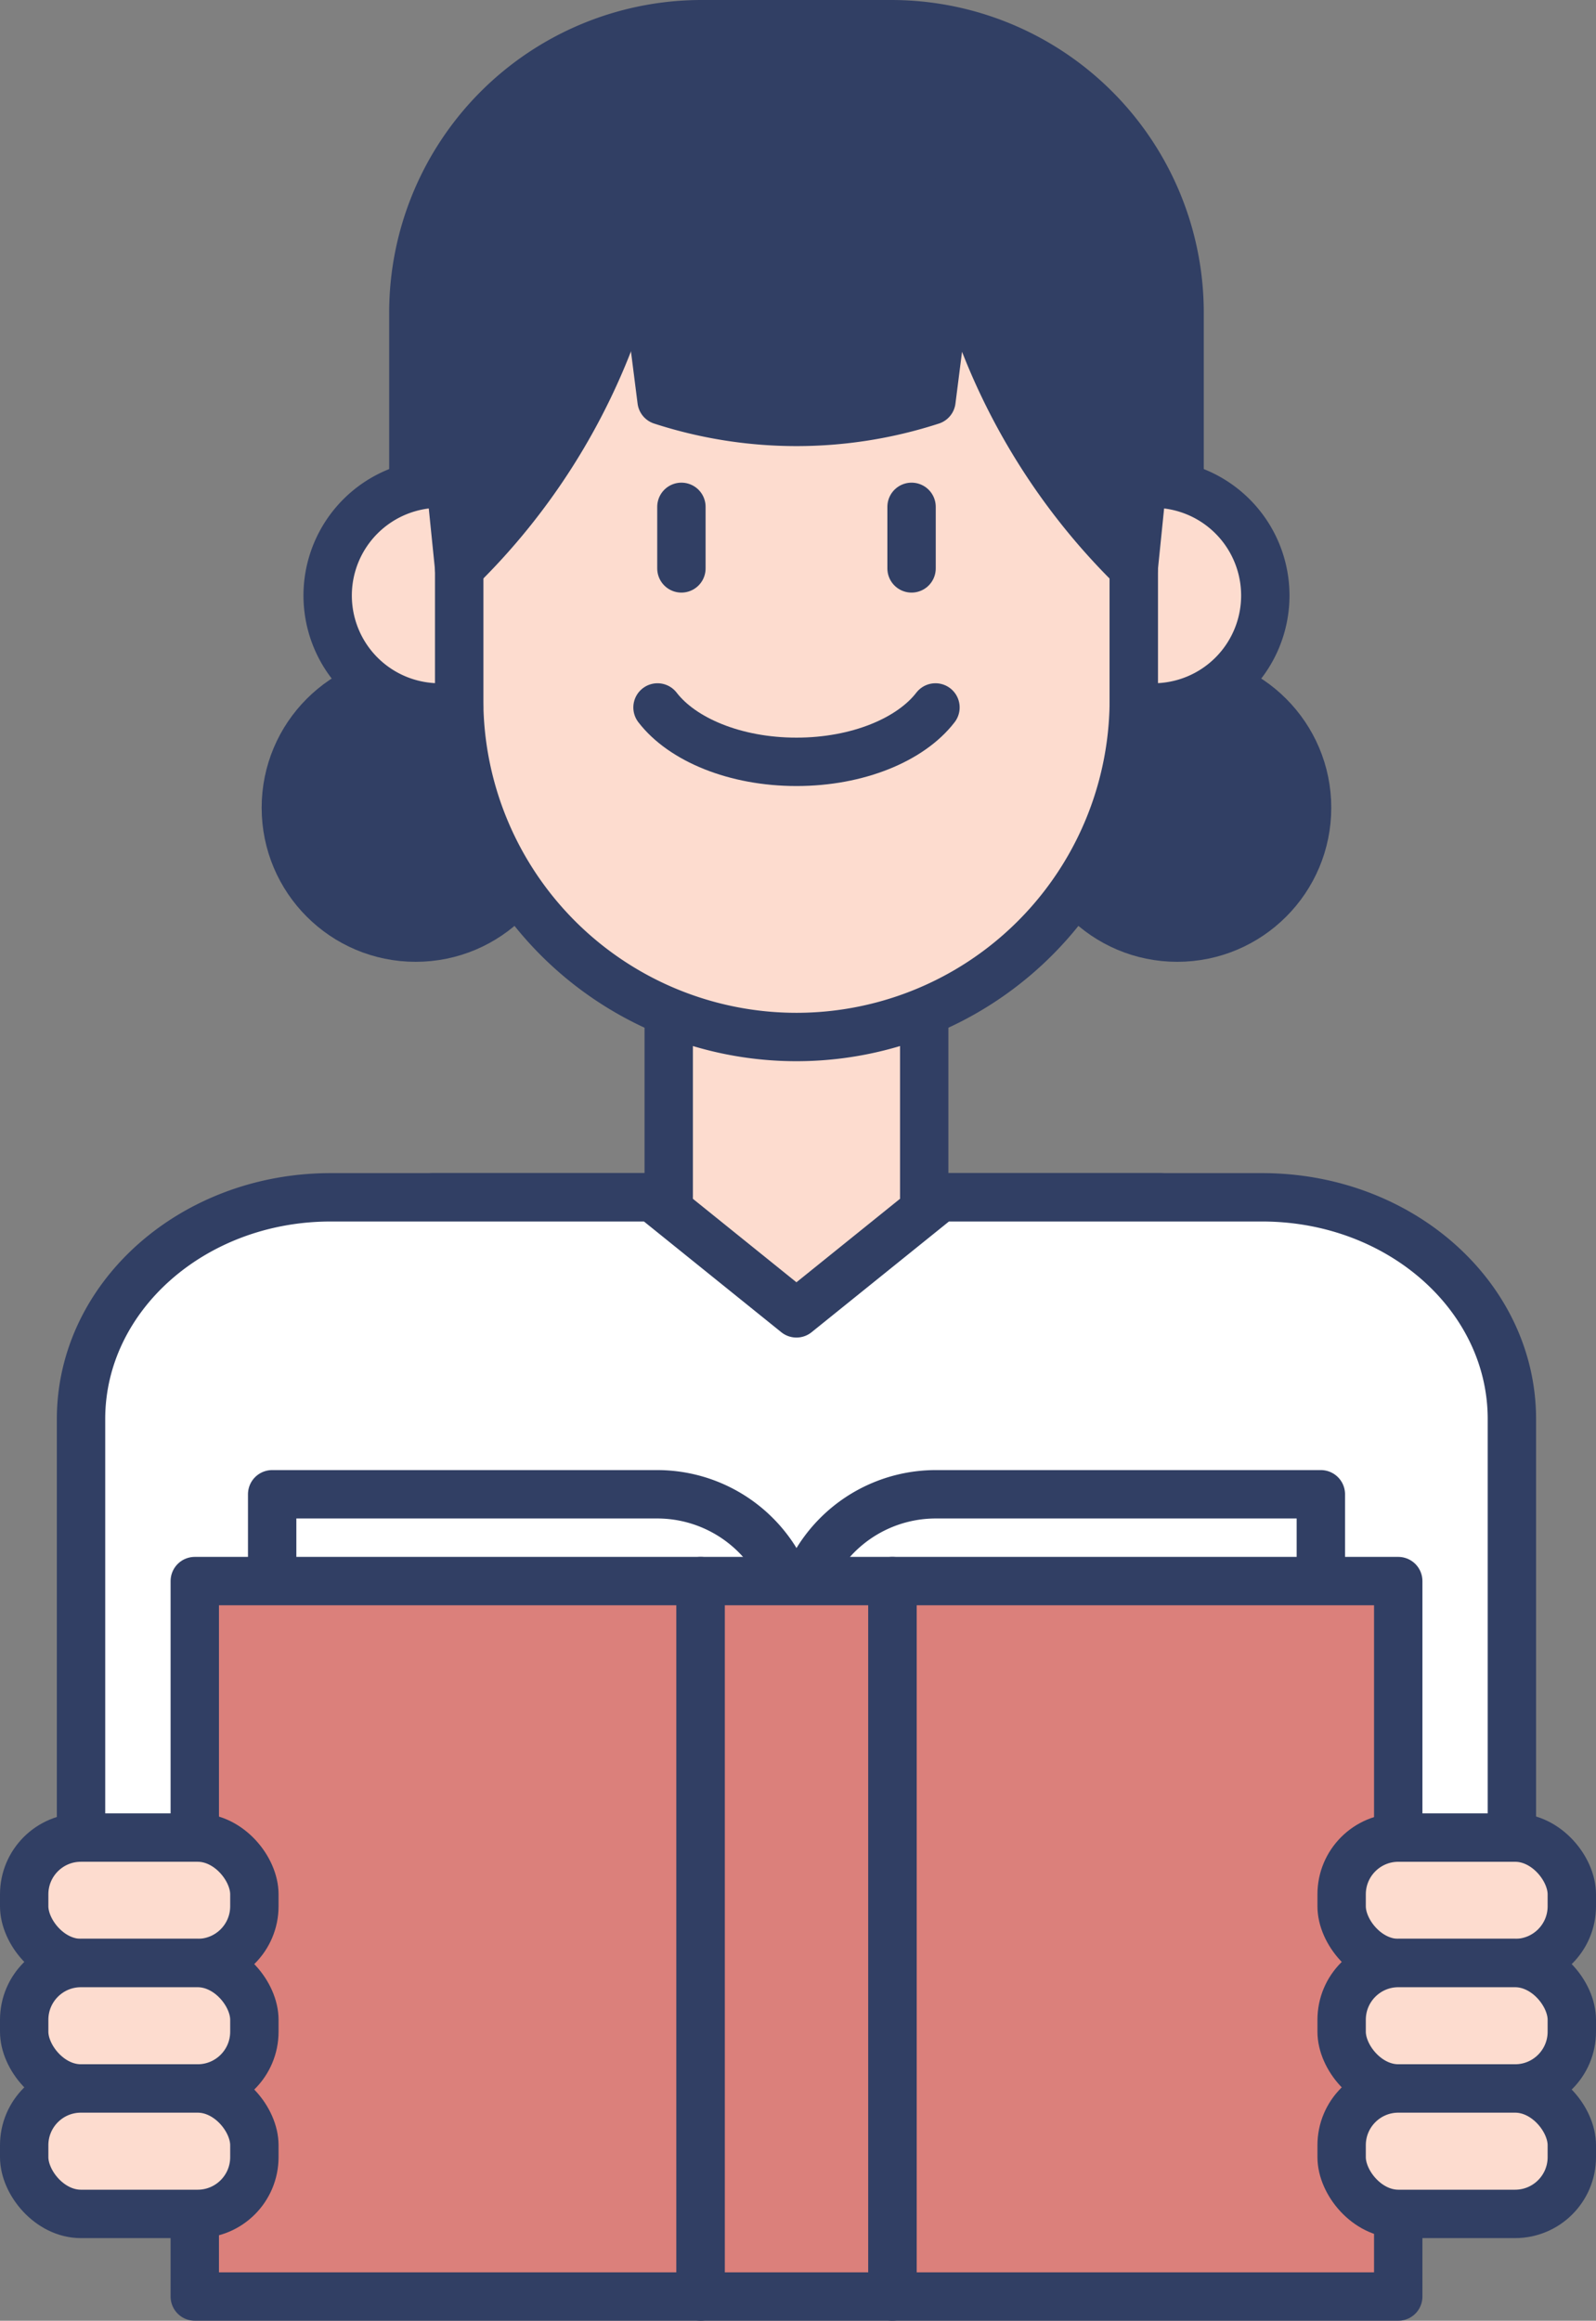 <svg xmlns="http://www.w3.org/2000/svg" width="98.991" height="143.878" viewBox="0 0 98.991 143.878">
  <rect x="0" y="0" width="98.991" height="143.878" fill="#808080" stroke="none"/>
  <g id="enager03" transform="translate(-956.745 -933.51)">
    <circle id="타원_30" data-name="타원 30" cx="8.053" cy="8.053" r="8.053" transform="translate(974.474 975.533)" stroke-width="3" stroke="#313f64" stroke-linecap="round" stroke-linejoin="round" fill="#313f64"/>
    <circle id="타원_31" data-name="타원 31" cx="8.053" cy="8.053" r="8.053" transform="translate(1021.71 975.533)" stroke-width="3" stroke="#313f64" stroke-linecap="round" stroke-linejoin="round" fill="#313f64"/>
    <path id="사각형_319" data-name="사각형 319" d="M17.886,0H29.639A17.886,17.886,0,0,1,47.525,17.886v19.23a0,0,0,0,1,0,0H0a0,0,0,0,1,0,0V17.886A17.886,17.886,0,0,1,17.886,0Z" transform="translate(982.383 935.01)" fill="#313f64" stroke="#313f64" stroke-linecap="round" stroke-linejoin="round" stroke-width="3"/>
    <path id="패스_1900" data-name="패스 1900" d="M1016.314,1012.991V999.412h-15.847v13.579H985.778v61.05h45.231v-61.05Z" transform="translate(-2.245 -5.252)" fill="#fddccf" stroke="#313f64" stroke-linecap="round" stroke-linejoin="round" stroke-width="3"/>
    <path id="패스_1901" data-name="패스 1901" d="M1029.464,961.7c0,5.763-9.367,6.469-20.922,6.469s-20.922-.705-20.922-6.469-.358-10.434,20.922-10.434S1029.464,955.936,1029.464,961.7Z" transform="translate(-2.396 -1.326)" fill="#fddccf" stroke="#313f64" stroke-linecap="round" stroke-linejoin="round" stroke-width="3"/>
    <path id="패스_1902" data-name="패스 1902" d="M1029.464,962.625v16.506a20.922,20.922,0,0,1-20.922,20.922h0a20.922,20.922,0,0,1-20.922-20.922V962.625" transform="translate(-2.396 -2.252)" fill="#fddccf" stroke="#313f64" stroke-linecap="round" stroke-linejoin="round" stroke-width="3"/>
    <path id="사각형_320" data-name="사각형 320" d="M6.938,0H8.157a0,0,0,0,1,0,0V13.877a0,0,0,0,1,0,0H6.938A6.938,6.938,0,0,1,0,6.938v0A6.938,6.938,0,0,1,6.938,0Z" transform="translate(977.068 963.492)" fill="#fddccf" stroke="#313f64" stroke-linecap="round" stroke-linejoin="round" stroke-width="3"/>
    <path id="사각형_321" data-name="사각형 321" d="M6.938,0H8.157a0,0,0,0,1,0,0V13.877a0,0,0,0,1,0,0H6.938A6.938,6.938,0,0,1,0,6.938v0A6.938,6.938,0,0,1,6.938,0Z" transform="translate(1035.225 977.369) rotate(180)" fill="#fddccf" stroke="#313f64" stroke-linecap="round" stroke-linejoin="round" stroke-width="3"/>
    <line id="선_43" data-name="선 43" y2="3.816" transform="translate(1013.284 964.933)" fill="#fddccf" stroke="#313f64" stroke-linecap="round" stroke-linejoin="round" stroke-width="3"/>
    <line id="선_44" data-name="선 44" y2="3.816" transform="translate(999.009 964.933)" fill="#fddccf" stroke="#313f64" stroke-linecap="round" stroke-linejoin="round" stroke-width="3"/>
    <path id="패스_1903" data-name="패스 1903" d="M1001.015,981.13c1.533,1.992,4.811,3.372,8.62,3.372s7.087-1.38,8.62-3.372" transform="translate(-3.488 -3.761)" fill="none" stroke="#313f64" stroke-linecap="round" stroke-linejoin="round" stroke-width="3"/>
    <path id="패스_1904" data-name="패스 1904" d="M1050.832,1027.946v37.418a9.883,9.883,0,0,1-9.883,9.883H971.967a9.883,9.883,0,0,1-9.883-9.883v-37.418c0-7.594,6.936-13.749,15.482-13.749h19.963l8.928,7.194,8.929-7.194h19.963C1043.907,1014.2,1050.832,1020.352,1050.832,1027.946Z" transform="translate(-0.313 -6.458)" fill="#fff" stroke="#313f64" stroke-linecap="round" stroke-linejoin="round" stroke-width="3"/>
    <line id="선_45" data-name="선 45" y1="35.342" transform="translate(977.068 1033.448)" fill="#627baf" stroke="#313f64" stroke-linecap="round" stroke-linejoin="round" stroke-width="3"/>
    <line id="선_46" data-name="선 46" y1="35.342" transform="translate(1035.222 1033.448)" fill="#627baf" stroke="#313f64" stroke-linecap="round" stroke-linejoin="round" stroke-width="3"/>
    <path id="패스_1905" data-name="패스 1905" d="M1009.475,940.668a24.888,24.888,0,0,0-10.4,2.135l2.034,16a27.106,27.106,0,0,0,16.739,0l2.034-16A24.869,24.869,0,0,0,1009.475,940.668Z" transform="translate(-3.33 -0.461)" fill="#313f64" stroke="#313f64" stroke-linecap="round" stroke-linejoin="round" stroke-width="3"/>
    <g id="그룹_615" data-name="그룹 615" transform="translate(968.826 1026.15)">
      <path id="사각형_322" data-name="사각형 322" d="M0,0H23.882a8.64,8.64,0,0,1,8.64,8.64V19.746a0,0,0,0,1,0,0H0a0,0,0,0,1,0,0V0A0,0,0,0,1,0,0Z" transform="translate(4.8)" fill="#fff" stroke="#313f64" stroke-linecap="round" stroke-linejoin="round" stroke-width="3"/>
      <path id="사각형_323" data-name="사각형 323" d="M0,0H32.522a0,0,0,0,1,0,0V11.106a8.64,8.64,0,0,1-8.64,8.64H0a0,0,0,0,1,0,0V0A0,0,0,0,1,0,0Z" transform="translate(69.844 19.746) rotate(-180)" fill="#fff" stroke="#313f64" stroke-linecap="round" stroke-linejoin="round" stroke-width="3"/>
      <rect id="사각형_324" data-name="사각형 324" width="31.376" height="44.356" transform="translate(31.376 49.737) rotate(180)" stroke-width="3" stroke="#313f64" stroke-linecap="round" stroke-linejoin="round" fill="#db807b"/>
      <rect id="사각형_325" data-name="사각형 325" width="31.376" height="44.356" transform="translate(43.268 5.381)" stroke-width="3" stroke="#313f64" stroke-linecap="round" stroke-linejoin="round" fill="#db807b"/>
      <rect id="사각형_326" data-name="사각형 326" width="11.892" height="44.356" transform="translate(31.376 5.381)" stroke-width="3" stroke="#313f64" stroke-linecap="round" stroke-linejoin="round" fill="#db807b"/>
    </g>
    <g id="그룹_616" data-name="그룹 616" transform="translate(958.245 1047.432)">
      <rect id="사각형_327" data-name="사각형 327" width="14.277" height="7.777" rx="3.518" fill="#fddccf" stroke="#313f64" stroke-linecap="round" stroke-linejoin="round" stroke-width="3"/>
      <rect id="사각형_328" data-name="사각형 328" width="14.277" height="7.777" rx="3.518" transform="translate(0 7.778)" stroke-width="3" stroke="#313f64" stroke-linecap="round" stroke-linejoin="round" fill="#fddccf"/>
      <rect id="사각형_329" data-name="사각형 329" width="14.277" height="7.777" rx="3.518" transform="translate(0 15.555)" stroke-width="3" stroke="#313f64" stroke-linecap="round" stroke-linejoin="round" fill="#fddccf"/>
    </g>
    <g id="그룹_617" data-name="그룹 617" transform="translate(1039.959 1047.432)">
      <rect id="사각형_330" data-name="사각형 330" width="14.277" height="7.777" rx="3.518" transform="translate(14.277 7.778) rotate(-180)" stroke-width="3" stroke="#313f64" stroke-linecap="round" stroke-linejoin="round" fill="#fddccf"/>
      <rect id="사각형_331" data-name="사각형 331" width="14.277" height="7.777" rx="3.518" transform="translate(14.277 15.555) rotate(180)" stroke-width="3" stroke="#313f64" stroke-linecap="round" stroke-linejoin="round" fill="#fddccf"/>
      <rect id="사각형_332" data-name="사각형 332" width="14.277" height="7.777" rx="3.518" transform="translate(14.277 23.332) rotate(-180)" stroke-width="3" stroke="#313f64" stroke-linecap="round" stroke-linejoin="round" fill="#fddccf"/>
    </g>
    <path id="패스_1906" data-name="패스 1906" d="M987.47,970.076h0a39.9,39.9,0,0,0,9.771-15.388l1.193-3.424-12.656,2.191Z" transform="translate(-2.245 -1.326)" fill="#313f64" stroke="#313f64" stroke-linecap="round" stroke-linejoin="round" stroke-width="3"/>
    <path id="패스_1907" data-name="패스 1907" d="M1032.2,970.076h0a39.9,39.9,0,0,1-9.771-15.388l-1.193-3.424,12.656,2.191Z" transform="translate(-5.138 -1.326)" fill="#313f64" stroke="#313f64" stroke-linecap="round" stroke-linejoin="round" stroke-width="3"/>
  </g>
</svg>

